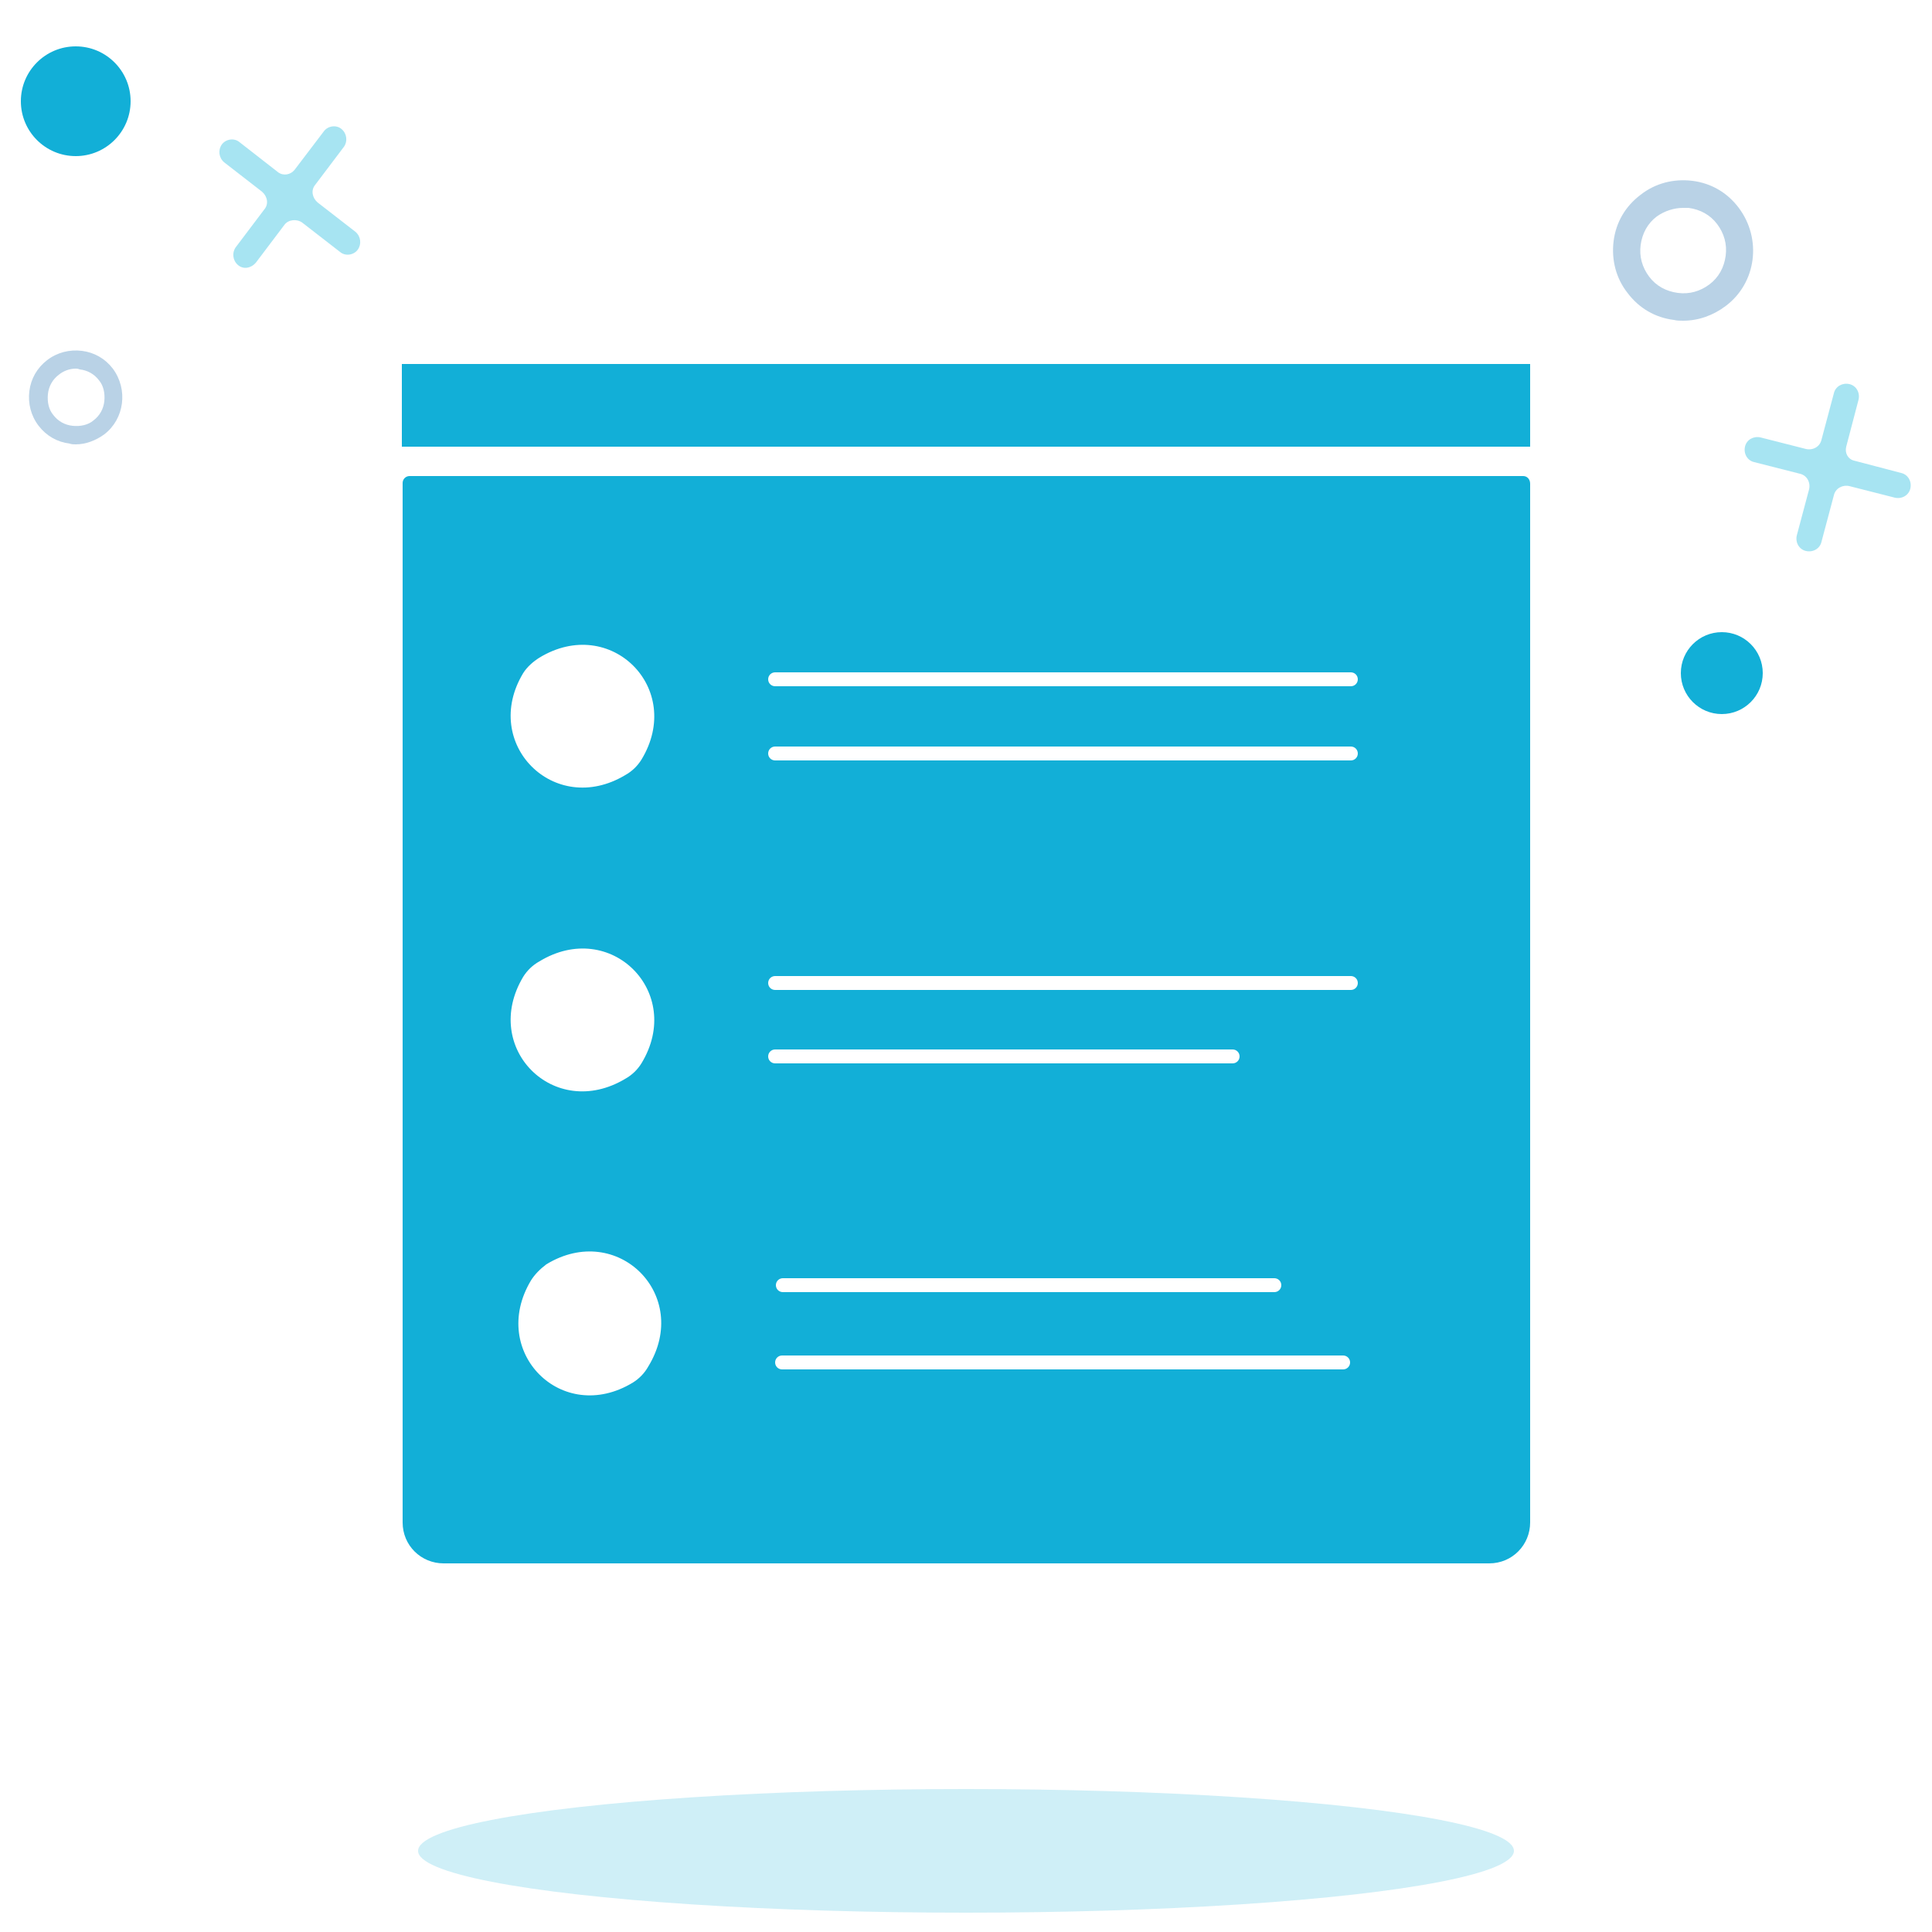 <?xml version="1.0" encoding="utf-8"?>
<!-- Generator: Adobe Illustrator 23.0.6, SVG Export Plug-In . SVG Version: 6.00 Build 0)  -->
<svg version="1.1" id="Layer_1" xmlns="http://www.w3.org/2000/svg" xmlns:xlink="http://www.w3.org/1999/xlink" x="0px" y="0px"
	 viewBox="0 0 250 250" style="enable-background:new 0 0 250 250;" xml:space="preserve">
<style type="text/css">
	.st0{fill:#B9D2E6;}
	.st1{fill:#12AFD7;}
	.st2{opacity:0.2;fill:#12AFD7;}
	.st3{fill:#A7E4F2;}
</style>
<g>
	<path class="st0" d="M9.8,57.5c-0.3,0-0.5,0-0.8-0.1c-1.6-0.2-3-1-4-2.3c-1-1.3-1.4-2.9-1.2-4.5c0.2-1.6,1-3,2.3-4l0,0
		c1.3-1,2.9-1.4,4.5-1.2c1.6,0.2,3,1,4,2.3c2,2.7,1.5,6.5-1.1,8.5C12.4,57,11.1,57.5,9.8,57.5z M9.8,47.7c-0.8,0-1.6,0.3-2.2,0.8
		l0,0c-0.8,0.6-1.3,1.5-1.4,2.5c-0.1,1,0.1,2,0.7,2.7c0.6,0.8,1.5,1.3,2.5,1.4c1,0.1,2-0.1,2.7-0.7c0.8-0.6,1.3-1.5,1.4-2.5
		c0.1-1-0.1-2-0.7-2.7c-0.6-0.8-1.5-1.3-2.5-1.4C10.1,47.7,9.9,47.7,9.8,47.7z"/>
</g>
<g>
	<path class="st0" d="M217.8,41.5c-0.4,0-0.8,0-1.2-0.1c-2.4-0.3-4.5-1.5-6-3.5c-1.5-1.9-2.1-4.3-1.8-6.7c0.3-2.4,1.5-4.5,3.5-6l0,0
		c1.9-1.5,4.3-2.1,6.7-1.8c2.4,0.3,4.5,1.5,6,3.5c3,4,2.3,9.7-1.7,12.7C221.7,40.8,219.8,41.5,217.8,41.5z M217.8,26.9
		c-1.2,0-2.4,0.4-3.4,1.1l0,0c-1.2,0.9-1.9,2.2-2.1,3.7c-0.2,1.5,0.2,2.9,1.1,4.1c0.9,1.2,2.2,1.9,3.7,2.1c1.5,0.2,2.9-0.2,4.1-1.1
		c1.2-0.9,1.9-2.2,2.1-3.7c0.2-1.5-0.2-2.9-1.1-4.1c-0.9-1.2-2.2-1.9-3.7-2.1C218.3,26.9,218,26.9,217.8,26.9z"/>
</g>
<circle class="st1" cx="9.8" cy="13.1" r="7.1"/>
<circle class="st1" cx="222.8" cy="87.1" r="5.3"/>
<g>
	<g>
		<path class="st1" d="M197.1,61.6H53c-0.5,0-0.9,0.4-0.9,0.9V197c0,3,2.4,5.3,5.3,5.3h135.3c3,0,5.3-2.4,5.3-5.3V62.6
			C198,62,197.6,61.6,197.1,61.6z M69.8,85.1c9.2-5.6,18.8,4,13.2,13.2c-0.5,0.8-1.2,1.5-2.1,2c-9.2,5.5-18.7-4.1-13.2-13.2
			C68.2,86.3,69,85.6,69.8,85.1z M69.8,124.4c9.2-5.6,18.8,4,13.2,13.2c-0.5,0.8-1.2,1.5-2.1,2c-9.2,5.5-18.7-4-13.2-13.2
			C68.2,125.6,68.9,124.9,69.8,124.4z M81.9,178.9c-9.2,5.6-18.7-4-13.2-13.2c0.5-0.8,1.2-1.5,2-2.1c9.2-5.6,18.8,4,13.2,13.2
			C83.4,177.7,82.7,178.4,81.9,178.9z M99.4,136.7c0-0.5,0.4-0.9,0.9-0.9h59.2c0.5,0,0.9,0.4,0.9,0.9c0,0.5-0.4,0.9-0.9,0.9h-59.2
			C99.8,137.6,99.4,137.2,99.4,136.7z M164.9,165.4c0.5,0,0.9,0.4,0.9,0.9c0,0.5-0.4,0.9-0.9,0.9h-63.6c-0.5,0-0.9-0.4-0.9-0.9
			c0-0.5,0.4-0.9,0.9-0.9H164.9z M173.8,177.2h-72.6c-0.5,0-0.9-0.4-0.9-0.9c0-0.5,0.4-0.9,0.9-0.9h72.6c0.5,0,0.9,0.4,0.9,0.9
			C174.7,176.8,174.3,177.2,173.8,177.2z M174.8,128.1h-74.5c-0.5,0-0.9-0.4-0.9-0.9c0-0.5,0.4-0.9,0.9-0.9h74.5
			c0.5,0,0.9,0.4,0.9,0.9C175.7,127.7,175.3,128.1,174.8,128.1z M174.8,98.4h-74.5c-0.5,0-0.9-0.4-0.9-0.9c0-0.5,0.4-0.9,0.9-0.9
			h74.5c0.5,0,0.9,0.4,0.9,0.9C175.7,98,175.3,98.4,174.8,98.4z M174.8,88.8h-74.5c-0.5,0-0.9-0.4-0.9-0.9c0-0.5,0.4-0.9,0.9-0.9
			h74.5c0.5,0,0.9,0.4,0.9,0.9C175.7,88.4,175.3,88.8,174.8,88.8z"/>
	</g>
	<rect x="52" y="47.1" class="st1" width="146" height="10.7"/>
</g>
<ellipse class="st2" cx="125" cy="239.5" rx="70.9" ry="8"/>
<path class="st3" d="M33.1,34l3.7-4.9c0.5-0.7,1.6-0.8,2.3-0.3l4.9,3.8c0.7,0.6,1.8,0.4,2.3-0.3l0,0c0.5-0.7,0.4-1.7-0.3-2.3
	l-4.9-3.8c-0.7-0.6-0.9-1.6-0.3-2.3l3.7-4.9c0.5-0.7,0.4-1.7-0.3-2.3l0,0c-0.7-0.6-1.8-0.4-2.3,0.3l-3.8,5c-0.5,0.6-1.4,0.8-2.1,0.3
	l-5-3.9c-0.7-0.6-1.8-0.4-2.3,0.3l0,0c-0.5,0.7-0.4,1.7,0.3,2.3l4.9,3.8c0.7,0.6,0.9,1.6,0.3,2.3L30.5,32c-0.5,0.7-0.4,1.7,0.3,2.3
	l0,0C31.5,34.9,32.5,34.7,33.1,34z"/>
<path class="st3" d="M227,59.8l5.9,1.5c0.9,0.2,1.4,1.1,1.2,2l-1.6,6c-0.2,0.9,0.3,1.8,1.2,2v0c0.9,0.2,1.8-0.3,2-1.2l1.6-6
	c0.2-0.9,1.1-1.4,2-1.2l5.9,1.5c0.9,0.2,1.8-0.3,2-1.2l0,0c0.2-0.9-0.3-1.8-1.2-2l-6.1-1.6c-0.8-0.2-1.2-1-1-1.8l1.6-6.1
	c0.2-0.9-0.3-1.8-1.2-2l0,0c-0.9-0.2-1.8,0.3-2,1.2l-1.6,6c-0.2,0.9-1.1,1.4-2,1.2l-5.9-1.5c-0.9-0.2-1.8,0.3-2,1.2l0,0
	C225.6,58.7,226.1,59.6,227,59.8z"/>
</svg>
